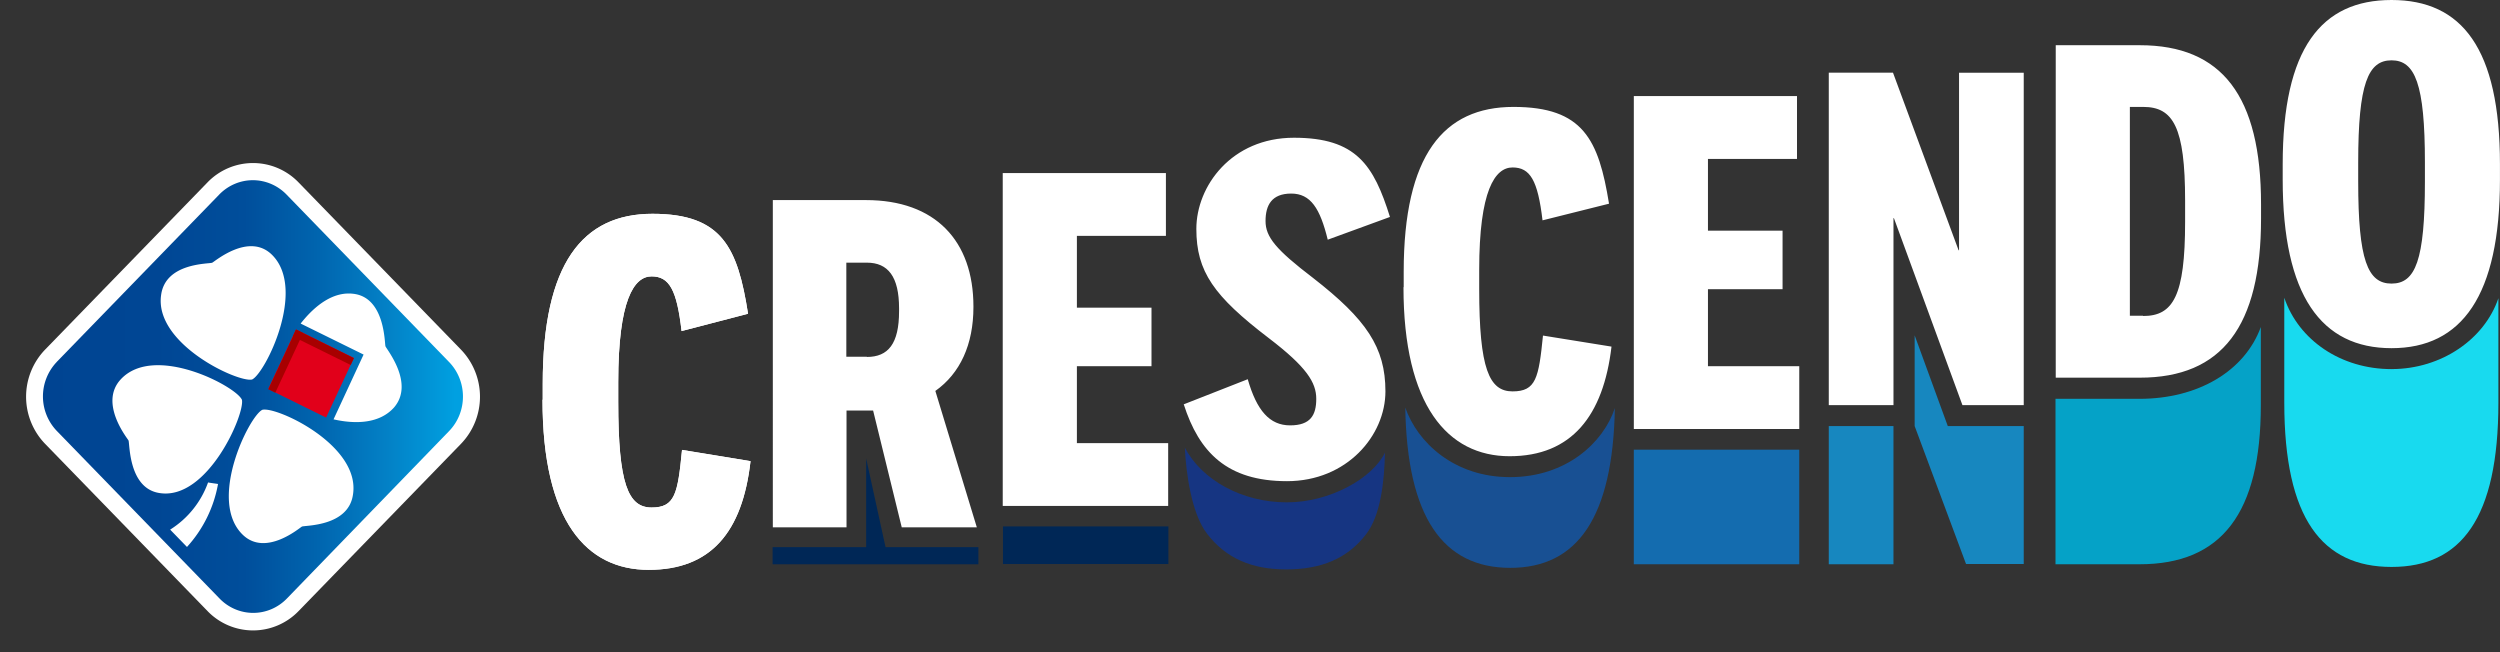 <svg xmlns="http://www.w3.org/2000/svg" width="115" height="30" fill="none"><rect width="100%" height="100%" fill="#333333" stroke="none"/><path fill="#fff" d="M24.965 18.387v-.725c0-5.549 1.835-7.827 5.05-7.827 3.213 0 3.919 1.564 4.395 4.597l-3.058.797c-.218-1.905-.57-2.515-1.379-2.515s-1.534 1.086-1.534 4.865v.901c0 3.779.456 4.866 1.534 4.866s1.203-.631 1.4-2.65l3.151.517c-.373 3.282-1.835 5-4.686 5-2.85 0-4.883-2.215-4.883-7.826h.01Z"/><path fill="#002756" d="M53.746 24.216v1.729h-7.61v-1.73h7.61Z"/><path fill="#146CAF" d="M82.765 20.685h-7.61v5.27h7.61v-5.27Z"/><path fill="#1787BF" d="M87.1 19.598h-2.976v6.357h2.975v-6.357ZM88.074 15.426v4.172l2.364 6.347h2.654v-6.347h-3.494l-1.524-4.172Z"/><path fill="#05A2C7" d="M98.43 18.346h-3.877v7.61h3.867c3.785 0 5.578-2.361 5.578-7.32v-3.593c-.746 2.04-2.903 3.303-5.578 3.303h.01Z"/><path fill="#18DAEF" d="M110.012 16.979c-2.323 0-4.272-1.325-4.935-3.282v4.825c0 5.331 1.741 7.557 4.935 7.557 3.193 0 4.914-2.226 4.914-7.558v-4.803c-.632 1.874-2.613 3.26-4.914 3.26Z"/><path fill="#fff" d="M24.965 18.387v-.725c0-5.549 1.835-7.827 5.05-7.827 3.213 0 3.919 1.564 4.395 4.597l-3.058.797c-.218-1.905-.57-2.515-1.379-2.515s-1.534 1.086-1.534 4.865v.901c0 3.779.456 4.866 1.534 4.866s1.203-.631 1.4-2.65l3.151.517c-.373 3.282-1.835 5-4.686 5-2.85 0-4.883-2.215-4.883-7.826h.01ZM35.54 9.204h4.293c3.193 0 4.945 1.874 4.945 4.897v.02c0 1.73-.612 3.055-1.752 3.862l1.908 6.274H41.48l-1.317-5.373h-1.223v5.373h-3.39V9.204h-.01Zm4.334 7.216c.985 0 1.483-.61 1.483-2.102v-.134c0-1.46-.508-2.102-1.483-2.102h-.943v4.328h.943v.01ZM46.126 7.961h7.506v2.889h-4.095v3.303h3.432v2.691h-3.432v3.541h4.199v2.889h-7.61V7.962ZM54.44 18.604l2.956-1.16c.414 1.44 1.005 2.123 1.949 2.123.943 0 1.203-.476 1.203-1.221 0-.746-.436-1.46-2.188-2.796-2.52-1.925-3.328-3.054-3.328-5.021s1.617-4.193 4.49-4.193c2.87 0 3.67 1.263 4.416 3.644l-2.862 1.046c-.352-1.44-.788-2.122-1.68-2.122-.891 0-1.181.528-1.181 1.263 0 .735.477 1.315 2.187 2.619 2.447 1.905 3.328 3.189 3.328 5.218 0 2.03-1.772 4.13-4.53 4.13s-4.044-1.335-4.749-3.54l-.01.01ZM64.57 13.21v-.704c0-5.373 1.835-7.588 5.049-7.588 3.214 0 3.919 1.511 4.396 4.452l-3.059.766c-.217-1.843-.57-2.433-1.379-2.433-.808 0-1.534 1.056-1.534 4.71v.88c0 3.665.456 4.711 1.534 4.711 1.079 0 1.203-.61 1.4-2.568l3.152.508c-.373 3.178-1.835 5.042-4.686 5.042s-4.883-2.34-4.883-7.776h.01ZM75.155 4.42h7.507v2.89h-4.096v3.302h3.432v2.692h-3.432v3.54h4.2v2.889h-7.61V4.42ZM84.124 3.344h2.954l3.017 8.168h.021V3.345h2.976v15.291h-2.82l-3.152-8.603h-.02v8.603h-2.976V3.344ZM94.564 2.08h3.867c3.784 0 5.577 2.34 5.577 7.32v.653c0 4.959-1.793 7.32-5.577 7.32h-3.867V2.08Zm4.022 12.456c1.379 0 1.929-.922 1.929-4.328v-.983c0-3.386-.55-4.307-1.929-4.307h-.612v9.607h.612v.01ZM105.004 8.262v-.704c0-5.332 1.773-7.558 5.007-7.558 3.235 0 4.987 2.226 4.987 7.558v.704c0 5.332-1.752 7.754-4.987 7.754-3.234 0-5.007-2.422-5.007-7.754Zm6.542.083v-.87c0-3.624-.456-4.7-1.535-4.7-1.078 0-1.534 1.066-1.534 4.7v.87c0 3.623.436 4.7 1.534 4.7 1.099 0 1.535-1.066 1.535-4.7Z"/><path fill="#185093" d="M69.453 21.948c-2.56 0-4.25-1.594-4.81-3.199.082 5.053 1.741 7.372 4.83 7.372 3.09 0 4.718-2.32 4.811-7.35-.528 1.593-2.239 3.177-4.82 3.177h-.01Z"/><path fill="#163582" d="M59.19 23.108c-2.043 0-3.9-1.015-4.687-2.516.052 1.098.29 3.023 1.026 3.965.86 1.119 2.043 1.636 3.64 1.636 1.596 0 2.809-.497 3.66-1.605.683-.87.85-2.433.88-3.768-.58 1.19-2.54 2.288-4.51 2.288h-.01Z"/><path fill="#002756" d="m40.735 25.168-.892-4.079v4.08H35.54v.786h9.466v-.787h-4.271Z"/><path fill="#fff" d="m9.542 28.105-7.475-7.697a3.122 3.122 0 0 1 0-4.318l7.475-7.697a2.909 2.909 0 0 1 4.194 0l7.476 7.697a3.122 3.122 0 0 1 0 4.319l-7.473 7.696a2.909 2.909 0 0 1-4.197 0Z"/><path fill="url(#a)" d="m2.61 16.648 7.474-7.698c.41-.423.967-.661 1.548-.661.58 0 1.138.238 1.548.66l7.474 7.7c.411.421.642.995.642 1.592 0 .598-.23 1.171-.642 1.593l-7.458 7.699c-.41.423-.967.66-1.548.66-.58 0-1.137-.237-1.547-.66l-7.477-7.699a2.295 2.295 0 0 1-.029-3.167l.015-.019Z"/><path fill="#fff" d="M17.731 15.928c-.043-.133-.014-2.217-1.447-2.41-.941-.132-1.799.53-2.454 1.366l2.895 1.426-1.382 2.98c1.04.236 2.124.187 2.78-.543.963-1.114-.349-2.687-.392-2.82Zm-5.663 2.923c-.599.28-2.533 4.159-.905 5.744 1.057 1.029 2.611-.31 2.725-.372.114-.064 2.155.014 2.352-1.491.335-2.264-3.53-4.049-4.172-3.881Zm-.47-1.395c.598-.28 2.532-4.157.904-5.745-1.057-1.026-2.61.31-2.74.373-.128.063-2.154-.015-2.351 1.49-.322 2.251 3.559 4.044 4.187 3.882Zm-.471.931c-.271-.617-4.038-2.608-5.578-.931-.999 1.088.298 2.688.362 2.805.063.118-.015 2.22 1.447 2.422 2.199.327 3.925-3.655 3.769-4.302v.006ZM7.83 24.366l.771.794a5.82 5.82 0 0 0 1.428-2.896c-.058-.013-.415-.058-.458-.072a4.248 4.248 0 0 1-1.74 2.168v.006Z"/><path fill="#E1001A" d="m12.337 17.894 1.277-2.741 2.663 1.315L15 19.209l-2.663-1.315Z"/><path fill="#A70000" d="m13.47 15.477.148-.318 2.663 1.315-.148.317-2.662-1.314Z"/><path fill="#A70000" d="m12.343 17.905 1.277-2.742.321.159-1.277 2.742-.321-.16Z"/><defs><linearGradient id="a" x1="20.951" x2="1.51" y1="18.241" y2="18.241" gradientUnits="userSpaceOnUse"><stop stop-color="#00A0E1"/><stop offset=".01" stop-color="#009EDF"/><stop offset=".16" stop-color="#0381C6"/><stop offset=".33" stop-color="#0064AE"/><stop offset=".5" stop-color="#004E9B"/><stop offset=".71" stop-color="#004694"/><stop offset="1" stop-color="#004492"/></linearGradient></defs></svg>